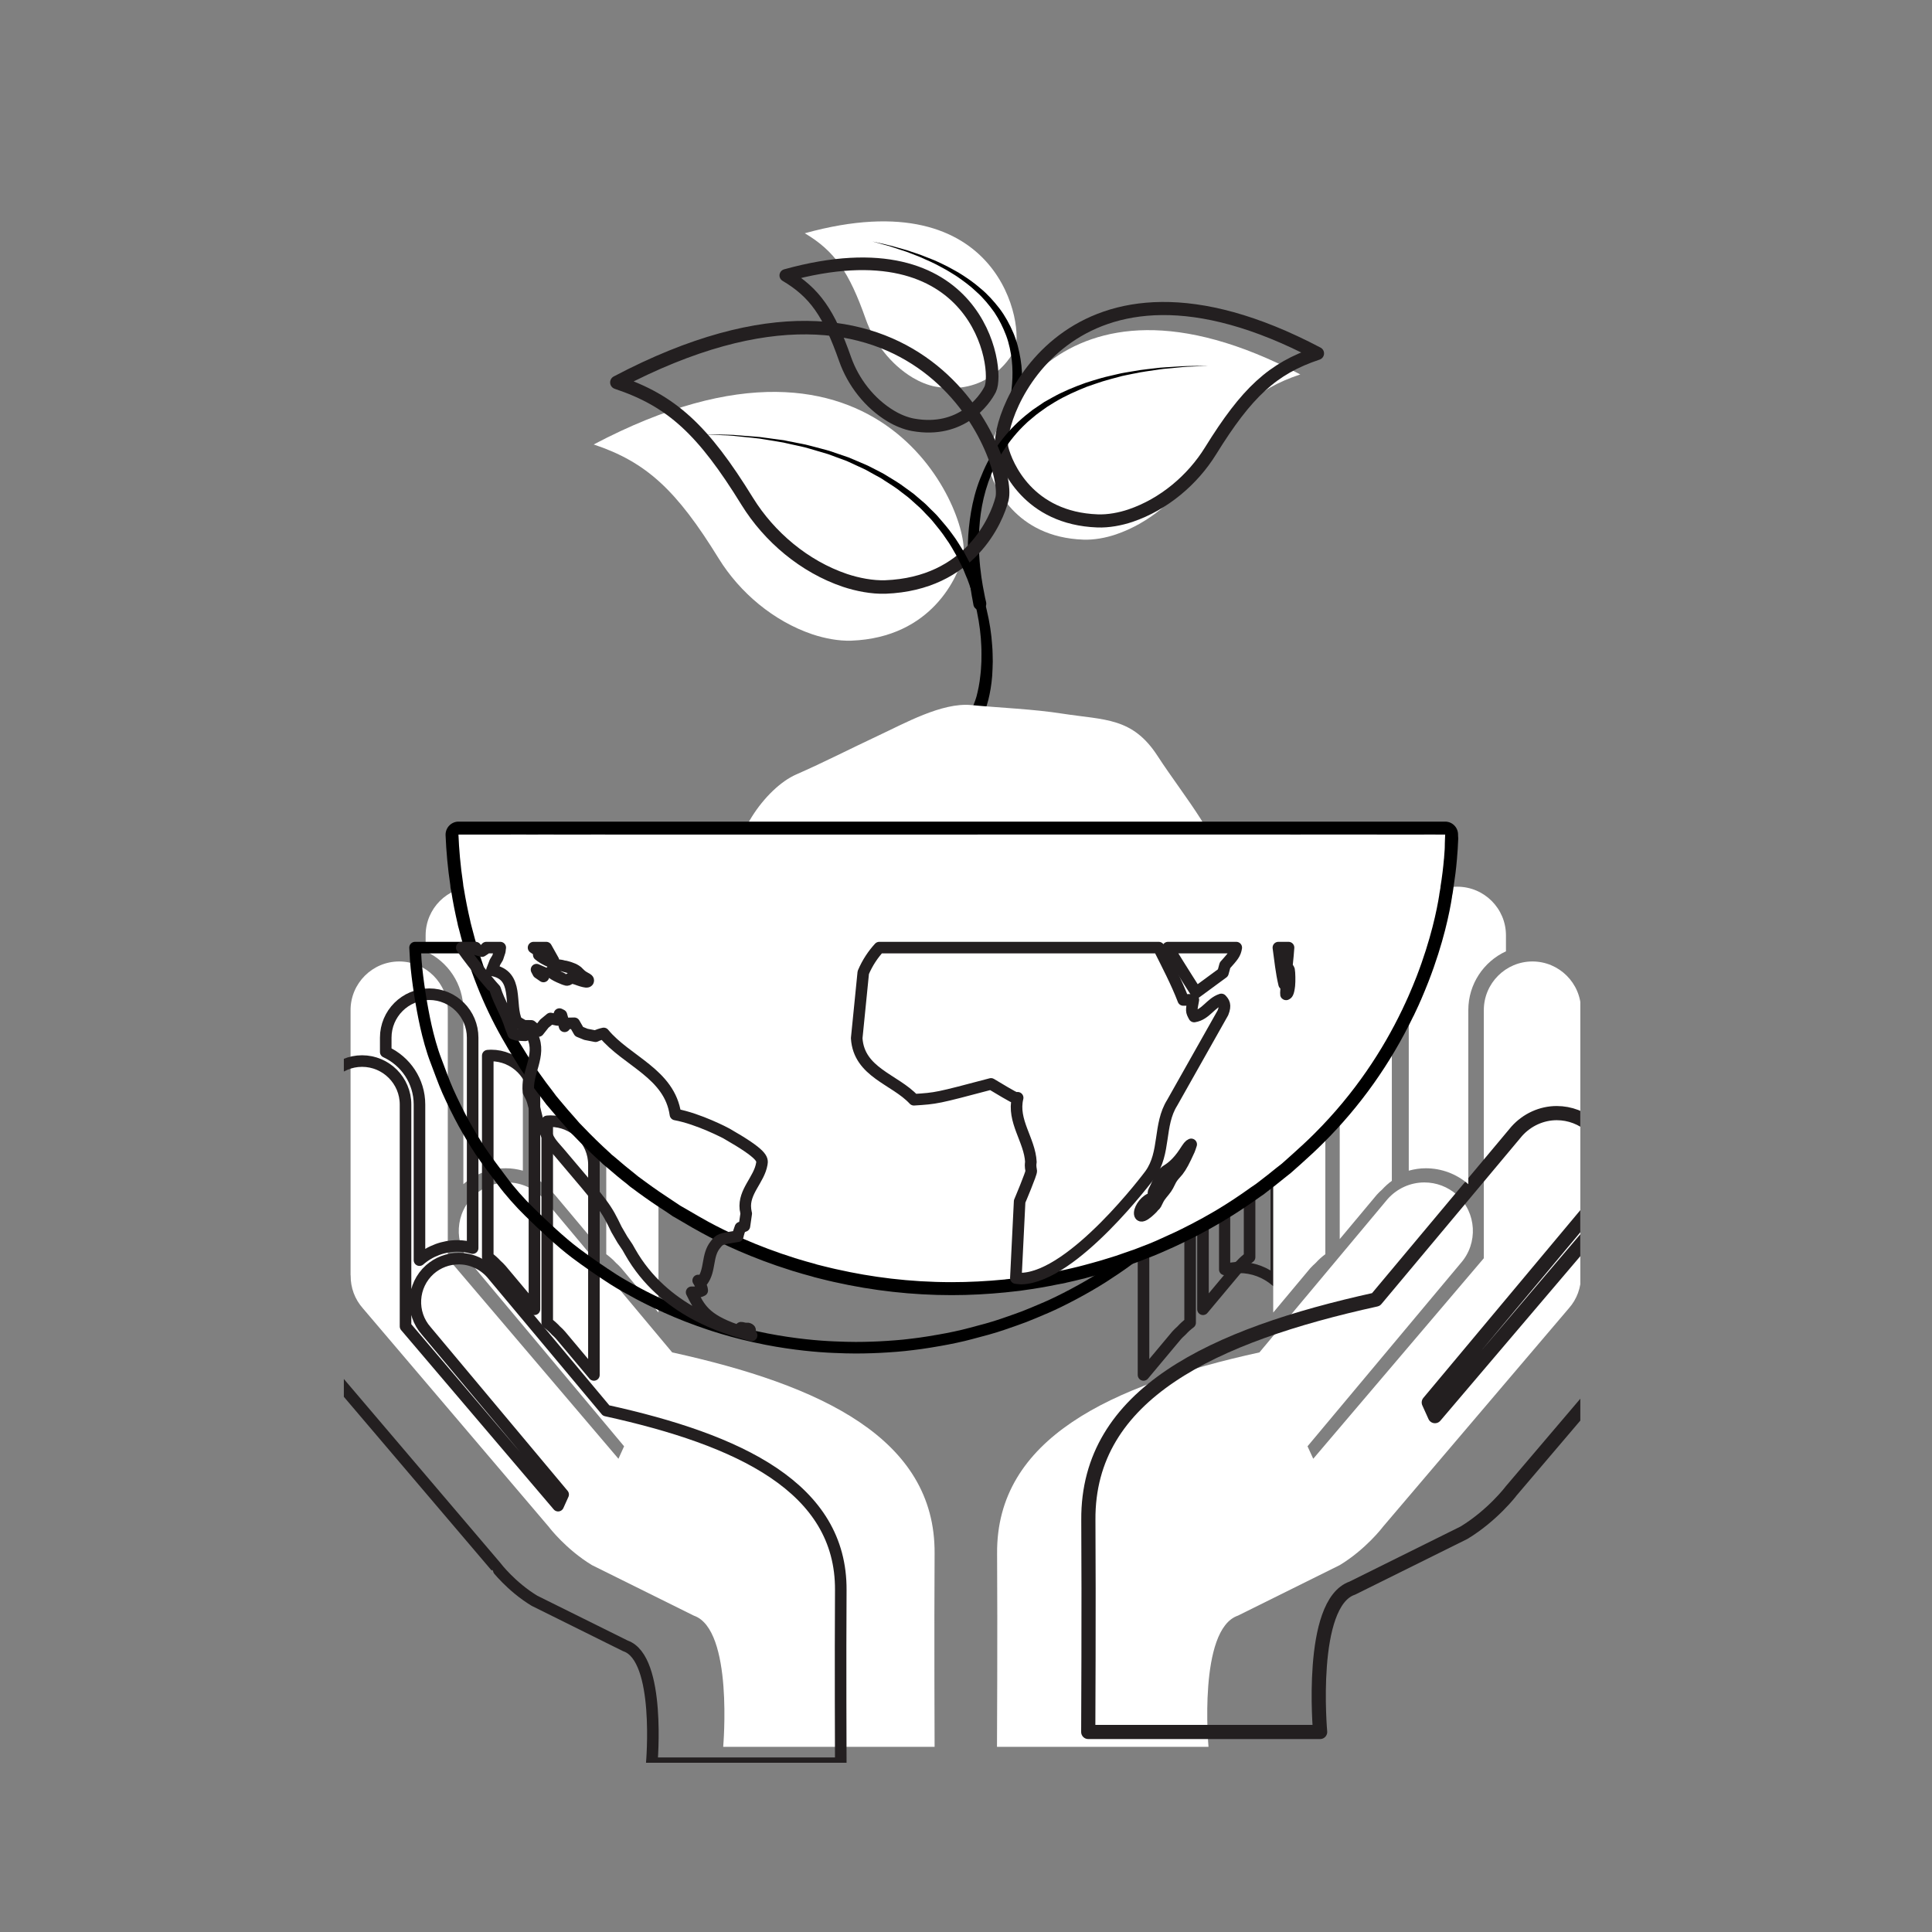 <svg xmlns="http://www.w3.org/2000/svg" xmlns:xlink="http://www.w3.org/1999/xlink" width="100" zoomAndPan="magnify" viewBox="0 0 75 75" height="100" preserveAspectRatio="xMidYMid meet" version="1.0"><rect x="0" y="0" width="75" height="75" fill="#808080" stroke="none"/><defs><clipPath id="4b0905c6aa"><path d="M 38 37 L 61.348 37 L 61.348 68 L 38 68 Z M 38 37 " clip-rule="nonzero"/></clipPath><clipPath id="c5e2f9e268"><path d="M 38 37 L 61.348 37 L 61.348 68.43 L 38 68.43 Z M 38 37 " clip-rule="nonzero"/></clipPath><clipPath id="2a809cadbe"><path d="M 13.348 37 L 37 37 L 37 68 L 13.348 68 Z M 13.348 37 " clip-rule="nonzero"/></clipPath><clipPath id="766bbb67d4"><path d="M 13.348 37 L 37 37 L 37 68.43 L 13.348 68.43 Z M 13.348 37 " clip-rule="nonzero"/></clipPath></defs><g clip-path="url(#4b0905c6aa)"><path fill="#ffffff" d="M 61.375 39.211 C 61.375 38.172 60.531 37.324 59.488 37.324 C 58.449 37.324 57.602 38.172 57.602 39.211 L 57.602 48.844 L 50.98 56.629 L 50.758 56.145 L 56.699 49.043 C 57.391 48.266 57.324 47.07 56.551 46.379 C 56.203 46.07 55.758 45.902 55.293 45.902 C 54.754 45.902 54.238 46.133 53.871 46.543 L 48.891 52.5 C 43.117 53.77 38.676 55.84 38.707 60.301 C 38.727 63.277 38.703 67.812 38.703 67.812 L 46.914 67.812 C 46.914 67.812 46.504 63.25 48.055 62.719 C 48.055 62.719 51.988 60.766 52.008 60.758 C 53.02 60.145 53.676 59.285 53.676 59.281 L 60.898 50.793 C 61.223 50.43 61.375 49.977 61.375 49.527 C 61.375 49.512 61.375 49.496 61.375 49.484 L 61.375 39.211 " fill-opacity="1" fill-rule="nonzero"/></g><g clip-path="url(#c5e2f9e268)"><path stroke-linecap="round" transform="matrix(0.004, 0, 0, -0.004, 1.903, 73.816)" fill="none" stroke-linejoin="round" d="M 16300.336 9484.142 C 16300.336 9768.915 16068.021 10001.229 15782.178 10001.229 C 15497.405 10001.229 15265.09 9768.915 15265.09 9484.142 L 15265.09 6844.104 L 13450.466 4710.449 L 13390.514 4843.2 L 15017.788 6789.505 C 15208.35 7002.549 15189.08 7330.145 14977.106 7519.637 C 14881.825 7604.212 14759.779 7651.318 14632.381 7651.318 C 14485.712 7651.318 14344.396 7587.083 14243.762 7474.673 L 12877.709 5842.046 C 11296.47 5494.11 10078.156 4926.705 10086.72 3704.109 C 10092.073 2888.331 10085.65 1645.393 10085.65 1645.393 L 12335.998 1645.393 C 12335.998 1645.393 12223.587 2895.825 12648.606 3041.423 C 12648.606 3041.423 13727.745 3576.71 13732.027 3578.851 C 14009.306 3746.932 14189.163 3982.458 14189.163 3983.529 L 16168.655 6309.888 C 16257.513 6409.451 16300.336 6533.638 16299.266 6657.824 C 16299.266 6661.036 16300.336 6665.318 16300.336 6668.53 Z M 16300.336 9484.142 " stroke="#231f20" stroke-width="137.643" stroke-opacity="1" stroke-miterlimit="10"/></g><path fill="#ffffff" d="M 57 45.969 L 57 39.211 C 57 38.199 57.598 37.328 58.461 36.93 L 58.461 36.309 C 58.461 35.266 57.613 34.422 56.574 34.422 C 55.535 34.422 54.688 35.266 54.688 36.309 L 54.688 45.445 C 54.902 45.387 55.125 45.352 55.348 45.352 C 55.957 45.352 56.539 45.57 57 45.969 " fill-opacity="1" fill-rule="nonzero"/><path stroke-linecap="round" transform="matrix(0.003, 0, 0, -0.003, 1.903, 73.816)" fill="none" stroke-linejoin="round" d="M 15878.932 8025.071 L 15878.932 9972.815 C 15878.932 10264.414 16051.19 10515.482 16300.005 10631.445 L 16300.005 10810.458 C 16300.005 11109.937 16055.693 11354.25 15756.213 11354.25 C 15456.734 11354.25 15212.421 11109.937 15212.421 10810.458 L 15212.421 8177.063 C 15274.344 8193.951 15338.518 8204.084 15402.692 8204.084 C 15578.327 8204.084 15746.081 8139.909 15878.932 8025.071 Z M 15878.932 8025.071 " stroke="#231f20" stroke-width="144.737" stroke-opacity="1" stroke-miterlimit="10"/><path fill="#ffffff" d="M 53.652 46.18 C 53.77 46.051 53.895 45.938 54.031 45.84 L 54.031 37.09 C 53.984 37.086 53.941 37.082 53.895 37.082 C 52.855 37.082 52.008 37.93 52.008 38.973 L 52.008 48.102 L 53.445 46.383 C 53.512 46.309 53.578 46.242 53.652 46.18 " fill-opacity="1" fill-rule="nonzero"/><path stroke-linecap="round" transform="matrix(0.003, 0, 0, -0.003, 1.903, 73.816)" fill="none" stroke-linejoin="round" d="M 15422.309 8236.224 C 15457.234 8274.641 15494.486 8308.401 15535.231 8337.504 L 15535.231 10945.184 C 15521.261 10946.349 15508.456 10947.513 15494.486 10947.513 C 15184.824 10947.513 14932.205 10694.894 14932.205 10384.067 L 14932.205 7663.466 L 15360.61 8175.688 C 15380.4 8197.807 15400.191 8217.598 15422.309 8236.224 Z M 15422.309 8236.224 " stroke="#231f20" stroke-width="149.67" stroke-opacity="1" stroke-miterlimit="10"/><path fill="#ffffff" d="M 51.07 49.031 C 51.188 48.902 51.312 48.789 51.449 48.688 L 51.449 39.941 C 51.402 39.938 51.359 39.934 51.312 39.934 C 50.27 39.934 49.426 40.781 49.426 41.82 L 49.426 50.953 L 50.863 49.234 C 50.93 49.16 51 49.094 51.07 49.031 " fill-opacity="1" fill-rule="nonzero"/><path stroke-linecap="round" transform="matrix(0.003, 0, 0, -0.003, 1.903, 73.816)" fill="none" stroke-linejoin="round" d="M 14652.811 7386.4 C 14687.735 7424.816 14724.988 7458.576 14765.733 7488.844 L 14765.733 10095.36 C 14751.763 10096.524 14738.957 10097.688 14724.988 10097.688 C 14414.162 10097.688 14162.707 9845.069 14162.707 9535.407 L 14162.707 6813.641 L 14591.111 7325.864 C 14610.902 7347.983 14631.856 7367.773 14652.811 7386.4 Z M 14652.811 7386.4 " stroke="#231f20" stroke-width="149.67" stroke-opacity="1" stroke-miterlimit="10"/><g clip-path="url(#2a809cadbe)"><path fill="#ffffff" d="M 13.609 39.211 C 13.609 38.172 14.457 37.324 15.496 37.324 C 16.535 37.324 17.383 38.172 17.383 39.211 L 17.383 48.844 L 24.008 56.629 L 24.227 56.145 L 18.285 49.043 C 17.594 48.266 17.664 47.07 18.438 46.379 C 18.785 46.07 19.23 45.902 19.695 45.902 C 20.23 45.902 20.746 46.133 21.113 46.543 L 26.094 52.5 C 31.867 53.77 36.312 55.84 36.281 60.301 C 36.262 63.277 36.281 67.812 36.281 67.812 L 28.074 67.812 C 28.074 67.812 28.48 63.25 26.934 62.719 C 26.934 62.719 22.996 60.766 22.98 60.758 C 21.969 60.145 21.312 59.285 21.312 59.281 L 14.09 50.793 C 13.766 50.43 13.609 49.977 13.613 49.527 C 13.613 49.512 13.609 49.496 13.609 49.484 L 13.609 39.211 " fill-opacity="1" fill-rule="nonzero"/></g><g clip-path="url(#766bbb67d4)"><path stroke-linecap="round" transform="matrix(0.003, 0, 0, -0.003, 1.903, 73.816)" fill="none" stroke-linejoin="round" d="M 3488.68 10313.055 C 3488.68 10622.717 3741.299 10875.336 4050.961 10875.336 C 4360.623 10875.336 4613.242 10622.717 4613.242 10313.055 L 4613.242 7442.278 L 6587.629 5122.142 L 6652.821 5266.495 L 4882.159 7382.907 C 4676.106 7614.572 4697.061 7970.799 4927.561 8176.853 C 5031.17 8268.82 5163.882 8318.878 5302.415 8318.878 C 5461.903 8318.878 5615.569 8250.194 5724.999 8127.959 L 7209.281 6352.641 C 8929.884 5974.294 10254.679 5357.298 10245.366 4027.847 C 10239.545 3140.77 10245.366 1789.2 10245.366 1789.2 L 7799.502 1789.2 C 7799.502 1789.2 7920.572 3148.919 7459.572 3307.243 C 7459.572 3307.243 6286.116 3889.314 6281.459 3891.643 C 5979.946 4074.413 5784.37 4330.524 5784.37 4331.689 L 3631.87 6861.371 C 3535.246 6969.636 3488.68 7104.677 3489.845 7238.553 C 3489.845 7243.21 3488.68 7247.867 3488.68 7251.359 Z M 3488.68 10313.055 " stroke="#231f20" stroke-width="149.67" stroke-opacity="1" stroke-miterlimit="10"/></g><path fill="#ffffff" d="M 17.988 45.969 L 17.988 39.211 C 17.988 38.199 17.387 37.328 16.523 36.93 L 16.523 36.309 C 16.523 35.266 17.371 34.422 18.41 34.422 C 19.453 34.422 20.297 35.266 20.297 36.309 L 20.297 45.445 C 20.082 45.387 19.863 45.352 19.637 45.352 C 19.031 45.352 18.445 45.57 17.988 45.969 " fill-opacity="1" fill-rule="nonzero"/><path stroke-linecap="round" transform="matrix(0.003, 0, 0, -0.003, 1.903, 73.816)" fill="none" stroke-linejoin="round" d="M 4793.685 8299.088 L 4793.685 10313.055 C 4793.685 10614.568 4614.407 10874.172 4357.131 10992.914 L 4357.131 11178.013 C 4357.131 11488.839 4609.75 11740.294 4919.412 11740.294 C 5230.238 11740.294 5481.693 11488.839 5481.693 11178.013 L 5481.693 8455.083 C 5417.665 8472.545 5352.473 8483.022 5284.953 8483.022 C 5104.511 8483.022 4929.889 8417.83 4793.685 8299.088 Z M 4793.685 8299.088 " stroke="#231f20" stroke-width="149.67" stroke-opacity="1" stroke-miterlimit="10"/><path fill="#ffffff" d="M 21.336 46.18 C 21.219 46.051 21.09 45.938 20.953 45.84 L 20.953 37.09 C 21 37.086 21.047 37.082 21.094 37.082 C 22.133 37.082 22.98 37.93 22.98 38.973 L 22.98 48.102 L 21.539 46.383 C 21.477 46.309 21.406 46.242 21.336 46.18 " fill-opacity="1" fill-rule="nonzero"/><path stroke-linecap="round" transform="matrix(0.003, 0, 0, -0.003, 1.903, 73.816)" fill="none" stroke-linejoin="round" d="M 5791.355 8236.224 C 5756.431 8274.641 5718.014 8308.401 5677.269 8337.504 L 5677.269 10945.184 C 5691.239 10946.349 5705.208 10947.513 5719.178 10947.513 C 6028.84 10947.513 6281.459 10694.894 6281.459 10384.067 L 6281.459 7663.466 L 5851.89 8175.688 C 5833.264 8197.807 5812.31 8217.598 5791.355 8236.224 Z M 5791.355 8236.224 " stroke="#231f20" stroke-width="149.67" stroke-opacity="1" stroke-miterlimit="10"/><path fill="#ffffff" d="M 23.918 49.031 C 23.801 48.902 23.672 48.789 23.535 48.688 L 23.535 39.941 C 23.582 39.938 23.629 39.934 23.676 39.934 C 24.715 39.934 25.562 40.781 25.562 41.82 L 25.562 50.953 L 24.121 49.234 C 24.059 49.16 23.988 49.094 23.918 49.031 " fill-opacity="1" fill-rule="nonzero"/><path stroke-linecap="round" transform="matrix(0.003, 0, 0, -0.003, 1.903, 73.816)" fill="none" stroke-linejoin="round" d="M 6560.854 7386.4 C 6525.929 7424.816 6487.513 7458.576 6446.768 7488.844 L 6446.768 10095.36 C 6460.737 10096.524 6474.707 10097.688 6488.677 10097.688 C 6798.339 10097.688 7050.958 9845.069 7050.958 9535.407 L 7050.958 6813.641 L 6621.389 7325.864 C 6602.763 7347.983 6581.808 7367.773 6560.854 7386.4 Z M 6560.854 7386.4 " stroke="#231f20" stroke-width="149.67" stroke-opacity="1" stroke-miterlimit="10"/><path fill="#ffffff" d="M 36.309 15.008 C 36.012 14.953 35.691 14.816 35.43 14.66 C 34.578 14.148 33.93 13.301 33.609 12.391 C 32.965 10.559 32.398 9.742 31.242 9.055 C 38.93 6.93 39.785 12.789 39.383 13.59 C 39.168 14.027 38.242 15.355 36.309 15.008 " fill-opacity="1" fill-rule="nonzero"/><path stroke-linecap="round" transform="matrix(0.004, 0, 0, -0.004, 1.903, 73.816)" fill="none" stroke-linejoin="round" d="M 8384.856 14331.356 C 8311.562 14344.682 8234.46 14377.046 8169.732 14416.073 C 7962.224 14540.769 7804.213 14746.374 7726.159 14968.16 C 7569.099 15415.542 7431.078 15614.483 7150.275 15781.062 C 9022.612 16299.833 9231.073 14872.021 9133.982 14675.935 C 9080.677 14570.277 8855.082 14246.639 8384.856 14331.356 Z M 8384.856 14331.356 " stroke="#231f20" stroke-width="122.385" stroke-opacity="1" stroke-miterlimit="10"/><path fill="#000000" d="M 33.867 9.375 C 33.867 9.375 34.039 9.414 34.34 9.48 C 34.492 9.512 34.672 9.562 34.879 9.621 C 34.98 9.652 35.094 9.68 35.211 9.715 C 35.324 9.754 35.445 9.793 35.57 9.836 C 35.695 9.875 35.824 9.926 35.957 9.98 C 36.09 10.035 36.23 10.082 36.371 10.148 C 36.508 10.215 36.652 10.277 36.793 10.352 C 36.934 10.43 37.078 10.504 37.223 10.59 C 37.508 10.766 37.797 10.961 38.062 11.195 C 38.336 11.418 38.578 11.691 38.801 11.977 C 39.02 12.266 39.195 12.59 39.336 12.918 C 39.477 13.25 39.562 13.598 39.617 13.938 C 39.672 14.273 39.688 14.605 39.672 14.922 C 39.66 15.234 39.629 15.531 39.578 15.797 C 39.48 16.336 39.34 16.77 39.23 17.066 C 39.121 17.363 39.051 17.531 39.051 17.531 L 39.047 17.539 C 38.988 17.664 38.84 17.723 38.715 17.664 C 38.586 17.609 38.531 17.461 38.586 17.332 C 38.59 17.328 38.59 17.324 38.59 17.324 C 38.59 17.324 38.668 17.168 38.785 16.895 C 38.898 16.617 39.051 16.215 39.164 15.715 C 39.223 15.465 39.266 15.191 39.289 14.898 C 39.312 14.605 39.312 14.297 39.277 13.98 C 39.238 13.664 39.176 13.34 39.059 13.027 C 38.941 12.715 38.789 12.406 38.598 12.121 C 38.398 11.844 38.18 11.574 37.926 11.348 C 37.68 11.109 37.406 10.91 37.141 10.727 C 37.004 10.637 36.863 10.555 36.727 10.473 C 36.59 10.395 36.453 10.328 36.32 10.254 C 36.188 10.184 36.051 10.129 35.922 10.07 C 35.793 10.012 35.668 9.953 35.543 9.91 C 35.418 9.863 35.301 9.816 35.191 9.773 C 35.078 9.734 34.969 9.699 34.867 9.668 C 34.664 9.598 34.484 9.539 34.336 9.504 C 34.035 9.422 33.867 9.375 33.867 9.375 " fill-opacity="1" fill-rule="nonzero"/><path fill="#ffffff" d="M 42.055 20.949 C 42.469 20.965 42.93 20.879 43.32 20.746 C 44.594 20.312 45.695 19.379 46.383 18.266 C 47.77 16.027 48.754 15.109 50.477 14.535 C 40.918 9.5 38.098 17.012 38.395 18.188 C 38.559 18.828 39.398 20.852 42.055 20.949 " fill-opacity="1" fill-rule="nonzero"/><path stroke-linecap="round" transform="matrix(0.004, 0, 0, -0.004, 1.903, 73.816)" fill="none" stroke-linejoin="round" d="M 10176.009 13398.607 C 10280.949 13394.647 10397.769 13416.427 10496.769 13450.087 C 10819.51 13559.977 11098.69 13796.588 11272.93 14078.738 C 11624.381 14646.009 11873.861 14878.66 12310.452 15024.19 C 9887.918 16300.302 9173.137 14396.529 9248.377 14098.538 C 9289.957 13936.178 9502.808 13423.357 10176.009 13398.607 Z M 10176.009 13398.607 " stroke="#231f20" stroke-width="127.281" stroke-opacity="1" stroke-miterlimit="10"/><path fill="#000000" d="M 46.914 14.199 C 46.914 14.199 46.676 14.211 46.258 14.23 C 46.047 14.234 45.797 14.258 45.508 14.289 C 45.363 14.305 45.207 14.312 45.047 14.336 C 44.887 14.359 44.715 14.387 44.539 14.41 C 44.449 14.426 44.359 14.438 44.27 14.453 C 44.176 14.473 44.086 14.492 43.988 14.508 C 43.801 14.551 43.605 14.578 43.41 14.637 C 43.211 14.691 43.008 14.742 42.805 14.805 C 42.602 14.875 42.391 14.938 42.184 15.016 C 41.773 15.18 41.352 15.367 40.953 15.605 C 40.855 15.668 40.754 15.727 40.656 15.789 L 40.371 15.992 C 40.273 16.059 40.184 16.133 40.098 16.207 C 40.008 16.285 39.914 16.355 39.832 16.438 C 39.488 16.758 39.195 17.121 38.945 17.508 C 38.691 17.891 38.512 18.305 38.367 18.715 C 38.223 19.125 38.129 19.539 38.074 19.934 C 38.02 20.332 37.996 20.711 38 21.059 C 38 21.762 38.082 22.34 38.152 22.742 C 38.188 22.945 38.219 23.102 38.242 23.211 C 38.266 23.316 38.281 23.375 38.281 23.375 L 38.281 23.379 C 38.312 23.516 38.227 23.648 38.09 23.68 C 37.953 23.707 37.82 23.625 37.789 23.488 C 37.789 23.484 37.789 23.48 37.789 23.48 C 37.789 23.48 37.777 23.422 37.758 23.309 C 37.734 23.195 37.707 23.031 37.676 22.82 C 37.617 22.398 37.555 21.785 37.574 21.055 C 37.586 20.688 37.625 20.289 37.695 19.875 C 37.766 19.461 37.875 19.027 38.043 18.598 C 38.211 18.168 38.418 17.738 38.695 17.34 C 38.973 16.945 39.297 16.574 39.664 16.254 C 39.754 16.172 39.852 16.098 39.945 16.023 C 40.039 15.945 40.137 15.871 40.238 15.809 L 40.539 15.605 C 40.645 15.547 40.75 15.488 40.852 15.43 C 41.27 15.195 41.707 15.02 42.129 14.867 C 42.344 14.793 42.559 14.734 42.766 14.672 C 42.973 14.613 43.184 14.574 43.383 14.523 C 43.582 14.473 43.781 14.449 43.973 14.414 C 44.07 14.398 44.164 14.383 44.254 14.367 C 44.348 14.352 44.438 14.344 44.527 14.332 C 44.707 14.312 44.879 14.293 45.039 14.273 C 45.203 14.258 45.359 14.254 45.504 14.242 C 45.793 14.223 46.047 14.207 46.258 14.207 C 46.676 14.203 46.914 14.199 46.914 14.199 " fill-opacity="1" fill-rule="nonzero"/><path fill="#ffffff" d="M 33.043 24.871 C 32.555 24.887 32.008 24.781 31.539 24.625 C 30.027 24.113 28.719 23.004 27.902 21.684 C 26.262 19.023 25.094 17.938 23.047 17.254 C 34.391 11.277 37.738 20.195 37.387 21.59 C 37.195 22.348 36.199 24.75 33.043 24.871 " fill-opacity="1" fill-rule="nonzero"/><path stroke-linecap="round" transform="matrix(0.004, 0, 0, -0.004, 1.903, 73.816)" fill="none" stroke-linejoin="round" d="M 8116.4 12757.236 C 7989.132 12753.164 7846.593 12780.654 7724.416 12821.379 C 7330.395 12954.756 6989.317 13243.908 6776.526 13588.04 C 6348.906 14281.394 6044.482 14564.438 5510.976 14742.612 C 8467.659 16300.369 9340.206 13975.952 9248.573 13612.475 C 9198.684 13414.956 8939.058 12788.799 8116.4 12757.236 Z M 8116.4 12757.236 " stroke="#231f20" stroke-width="130.9" stroke-opacity="1" stroke-miterlimit="10"/><path fill="#000000" d="M 27.273 16.855 C 27.273 16.855 27.559 16.859 28.055 16.871 C 28.18 16.875 28.316 16.875 28.465 16.883 C 28.613 16.895 28.777 16.906 28.949 16.922 C 29.121 16.938 29.305 16.945 29.496 16.965 C 29.691 16.992 29.895 17.02 30.105 17.047 C 30.211 17.062 30.316 17.078 30.43 17.09 C 30.535 17.113 30.648 17.137 30.762 17.156 C 30.984 17.207 31.223 17.238 31.457 17.305 C 31.695 17.367 31.938 17.43 32.188 17.5 C 32.43 17.582 32.68 17.668 32.934 17.754 C 33.18 17.859 33.43 17.961 33.684 18.074 C 33.805 18.137 33.93 18.199 34.055 18.262 C 34.176 18.328 34.305 18.387 34.422 18.465 C 34.664 18.613 34.91 18.754 35.137 18.93 C 35.254 19.016 35.371 19.094 35.484 19.184 L 35.812 19.465 C 35.926 19.555 36.023 19.66 36.125 19.762 C 36.227 19.863 36.336 19.961 36.426 20.07 C 36.613 20.289 36.805 20.504 36.969 20.738 C 37.141 20.961 37.281 21.211 37.43 21.445 C 37.562 21.691 37.695 21.934 37.801 22.184 C 37.918 22.43 38.004 22.684 38.094 22.93 C 38.172 23.18 38.25 23.422 38.301 23.664 C 38.418 24.148 38.488 24.617 38.516 25.055 C 38.535 25.27 38.535 25.48 38.539 25.68 C 38.531 25.879 38.531 26.07 38.516 26.246 C 38.488 26.602 38.43 26.914 38.367 27.168 C 38.332 27.297 38.301 27.41 38.262 27.512 C 38.23 27.609 38.184 27.695 38.148 27.766 C 38.117 27.836 38.062 27.895 38.039 27.93 C 38.012 27.965 37.996 27.984 37.996 27.984 C 37.91 28.094 37.754 28.113 37.648 28.027 C 37.539 27.945 37.52 27.793 37.598 27.688 L 37.633 27.633 C 37.633 27.633 37.641 27.625 37.656 27.609 C 37.668 27.586 37.691 27.574 37.715 27.52 C 37.742 27.473 37.777 27.414 37.805 27.332 C 37.84 27.254 37.871 27.156 37.906 27.043 C 37.965 26.82 38.027 26.535 38.059 26.203 C 38.082 26.039 38.086 25.859 38.098 25.672 C 38.098 25.484 38.105 25.285 38.094 25.078 C 38.078 24.664 38.023 24.215 37.926 23.75 C 37.883 23.516 37.812 23.281 37.746 23.039 C 37.664 22.805 37.594 22.555 37.484 22.32 C 37.395 22.074 37.27 21.844 37.148 21.602 C 37.012 21.371 36.887 21.129 36.723 20.91 C 36.574 20.68 36.398 20.469 36.223 20.254 C 36.137 20.145 36.035 20.047 35.938 19.945 C 35.844 19.844 35.75 19.742 35.645 19.652 L 35.332 19.371 C 35.227 19.277 35.113 19.199 35.004 19.113 C 34.789 18.934 34.547 18.793 34.316 18.641 C 34.203 18.559 34.082 18.5 33.961 18.434 C 33.84 18.367 33.723 18.301 33.602 18.234 C 33.359 18.117 33.113 18.012 32.875 17.898 C 32.625 17.809 32.383 17.719 32.145 17.629 C 31.902 17.555 31.66 17.488 31.43 17.418 C 31.195 17.344 30.961 17.305 30.742 17.254 C 30.629 17.227 30.52 17.203 30.414 17.18 C 30.305 17.16 30.195 17.141 30.094 17.125 C 29.883 17.09 29.68 17.059 29.492 17.027 C 29.301 17 29.117 16.988 28.945 16.969 C 28.773 16.949 28.613 16.934 28.465 16.918 C 28.316 16.902 28.176 16.902 28.055 16.895 C 27.559 16.867 27.273 16.855 27.273 16.855 " fill-opacity="1" fill-rule="nonzero"/><path fill="#ffffff" d="M 30.906 30.066 C 31.992 29.59 33.016 29.062 34.09 28.559 C 35.105 28.086 36.566 27.262 37.703 27.371 C 38.84 27.48 40.102 27.523 41.266 27.707 C 42.891 27.957 43.965 27.844 44.938 29.348 C 45.469 30.164 46.098 30.984 46.617 31.801 C 46.891 32.234 47.336 33.129 47.113 33.699 C 46.77 34.578 44.781 35.273 44.043 35.598 C 42.461 36.297 40.895 37.047 39.195 37.316 C 36.957 37.676 34.812 37.359 32.598 37.039 C 31.145 36.828 29.004 35.793 28.605 34.059 C 28.27 32.598 29.723 30.582 30.906 30.066 " fill-opacity="1" fill-rule="nonzero"/><path stroke-linecap="round" transform="matrix(0.003, 0, 0, -0.003, 1.903, 73.816)" fill="none" stroke-linejoin="round" d="M 8643.505 13038.313 C 8967.137 13180.339 9272.142 13337.498 9592.282 13487.672 C 9894.959 13628.534 10330.348 13874.168 10669.114 13841.572 C 11007.879 13808.976 11383.898 13796.17 11730.812 13741.456 C 12215.096 13666.95 12535.235 13700.711 12825.106 13252.516 C 12983.43 13009.21 13170.857 12764.74 13325.688 12521.434 C 13407.178 12392.214 13539.89 12125.625 13473.534 11955.66 C 13371.089 11693.728 12778.541 11486.511 12558.518 11389.887 C 12087.04 11181.505 11620.219 10957.99 11113.816 10877.664 C 10446.763 10770.563 9807.648 10864.859 9147.579 10960.318 C 8714.518 11023.182 8076.568 11331.68 7957.825 11848.559 C 7857.709 12283.949 8290.77 12884.646 8643.505 13038.313 Z M 8643.505 13038.313 " stroke="#231f20" stroke-width="199.56" stroke-opacity="1" stroke-miterlimit="10"/><path stroke-linecap="round" transform="matrix(0.003, 0, 0, -0.003, 1.903, 73.816)" fill="none" stroke-linejoin="round" d="M 4736.642 12343.32 C 4738.97 12285.113 4742.462 12229.234 4745.955 12176.848 C 4765.745 11920.736 4820.46 11579.642 4876.339 11328.187 C 4906.606 11191.983 4955.5 11011.541 5006.723 10881.157 C 5052.124 10763.578 5108.003 10604.091 5159.225 10488.84 C 5216.268 10360.785 5298.923 10191.984 5367.607 10067.421 C 5426.978 9959.155 5511.961 9815.966 5581.809 9711.193 C 5662.135 9591.286 5779.714 9436.455 5867.024 9320.041 C 5960.156 9193.149 6099.853 9035.99 6213.939 8925.396 C 6386.232 8756.596 6620.225 8534.244 6814.637 8388.727 C 6956.662 8281.625 7153.402 8146.585 7303.577 8049.961 C 7397.872 7989.426 7529.42 7917.249 7628.373 7863.698 C 7643.506 7855.549 7998.57 7663.466 8410.677 7517.948 C 8530.583 7474.874 8849.558 7361.953 9286.112 7276.97 C 9646.996 7207.122 9957.822 7181.51 10154.563 7173.361 C 10388.555 7162.884 10510.79 7165.212 10652.816 7169.869 C 10747.111 7172.197 10950.836 7185.003 11061.43 7196.644 C 11236.051 7216.435 11307.064 7224.584 11525.923 7263 C 11648.158 7283.955 11809.974 7317.715 11928.716 7350.311 C 12054.444 7382.907 12222.08 7427.145 12344.315 7470.218 C 12623.71 7566.842 12623.71 7566.842 12907.761 7687.913 C 13085.874 7764.746 13397.865 7925.398 13648.155 8086.049 C 13744.779 8147.749 13870.507 8232.731 13961.31 8300.252 C 14078.888 8387.562 14234.884 8507.469 14343.149 8605.257 C 14523.591 8768.237 14748.271 8999.902 14910.086 9179.18 C 15007.874 9286.281 15123.125 9439.948 15205.779 9557.526 C 15286.105 9671.612 15392.042 9824.115 15457.234 9946.35 C 15577.14 10167.537 15726.151 10466.722 15820.446 10698.386 C 15872.833 10827.606 15929.876 11004.556 15967.128 11138.432 C 16009.037 11288.607 16061.424 11490.003 16083.542 11644.834 C 16111.482 11850.888 16135.929 12112.82 16149.899 12343.32 Z M 4736.642 12343.32 " stroke="#000000" stroke-width="149.67" stroke-opacity="1" stroke-miterlimit="10"/><path fill="#ffffff" d="M 36.945 50.023 C 35.438 50.023 33.922 49.855 32.441 49.523 L 32.375 49.508 L 32.246 49.477 C 32.148 49.453 32.051 49.43 31.957 49.406 C 31.852 49.383 31.746 49.355 31.656 49.332 L 31.566 49.305 C 31.34 49.242 31.117 49.18 30.902 49.113 L 30.859 49.102 L 30.793 49.078 C 29.266 48.602 28.094 48.039 27.379 47.652 C 27.137 47.52 26.879 47.371 26.566 47.184 L 26.285 47.023 C 26.277 47.02 25.98 46.82 25.98 46.82 C 25.617 46.586 25.262 46.34 24.926 46.094 C 24.82 46.02 24.715 45.941 24.621 45.871 L 24.48 45.758 C 24.254 45.578 24.008 45.375 23.723 45.125 L 23.57 45 C 23.566 44.996 23.473 44.91 23.473 44.91 C 23.125 44.594 22.785 44.266 22.473 43.934 C 22.418 43.879 22.359 43.82 22.309 43.766 L 22.176 43.613 C 21.949 43.359 21.738 43.113 21.535 42.867 L 21.398 42.707 C 21.395 42.703 21.227 42.48 21.227 42.48 C 21.062 42.262 20.91 42.059 20.77 41.855 C 20.645 41.688 20.527 41.52 20.426 41.371 L 20.262 41.102 C 20.047 40.762 19.859 40.449 19.695 40.156 C 18.98 38.895 18.434 37.512 18.07 36.047 C 18.055 35.988 18.035 35.926 18.023 35.863 L 18.012 35.812 C 17.914 35.395 17.828 34.969 17.762 34.547 L 17.742 34.445 C 17.742 34.441 17.738 34.434 17.738 34.426 L 17.727 34.324 C 17.633 33.695 17.574 33.047 17.547 32.41 C 17.547 32.34 17.57 32.273 17.617 32.227 C 17.664 32.176 17.73 32.148 17.801 32.148 L 56.102 32.148 C 56.168 32.148 56.234 32.176 56.281 32.227 C 56.328 32.273 56.355 32.34 56.352 32.41 L 56.348 32.457 C 56.355 32.48 56.359 32.508 56.359 32.535 C 56.348 32.82 56.332 33.07 56.309 33.312 C 56.309 33.312 56.309 33.348 56.305 33.359 C 56.277 33.695 56.234 34.043 56.176 34.414 C 56.176 34.43 56.176 34.441 56.172 34.457 C 56.164 34.512 56.121 34.75 56.121 34.75 L 56.117 34.781 C 56.031 35.352 55.797 36.527 55.223 38.008 C 55.133 38.238 55.035 38.473 54.93 38.719 L 54.898 38.789 C 54.863 38.867 54.828 38.949 54.789 39.031 C 54.781 39.047 54.77 39.07 54.758 39.094 L 54.75 39.109 C 54.723 39.172 54.691 39.234 54.66 39.301 C 54.656 39.309 54.648 39.332 54.648 39.332 C 54.648 39.328 54.648 39.328 54.648 39.324 C 54.648 39.328 54.648 39.328 54.648 39.332 C 53.77 41.148 52.609 42.785 51.195 44.191 C 50.934 44.453 50.645 44.723 50.32 45.012 C 50.184 45.137 50.051 45.258 49.922 45.363 L 49.703 45.539 C 49.461 45.738 49.234 45.914 49.012 46.078 L 48.906 46.164 L 48.711 46.297 C 48.234 46.641 47.773 46.941 47.312 47.215 C 47.305 47.219 47.293 47.227 47.285 47.23 C 47 47.398 46.695 47.566 46.355 47.746 L 46.316 47.766 C 46.309 47.77 46.273 47.785 46.273 47.785 C 45.91 47.973 45.543 48.148 45.18 48.309 C 44.824 48.469 44.59 48.559 44.109 48.742 L 43.41 48.988 L 43.07 49.094 C 42.871 49.152 42.668 49.211 42.465 49.27 C 42.363 49.297 42.254 49.328 42.145 49.355 C 42.07 49.375 41.992 49.395 41.914 49.414 C 41.75 49.457 41.574 49.496 41.391 49.539 L 41.301 49.559 C 41.266 49.566 41.227 49.574 41.191 49.582 L 41 49.617 C 40.555 49.707 40.109 49.781 39.68 49.84 L 39.555 49.859 L 39.523 49.863 C 39.371 49.883 39.215 49.898 39.062 49.914 C 39.059 49.914 39.039 49.918 39.039 49.918 C 38.348 49.988 37.641 50.023 36.945 50.023 " fill-opacity="1" fill-rule="nonzero"/><path fill="#000000" d="M 56.102 31.895 L 17.797 31.895 C 17.664 31.895 17.531 31.953 17.438 32.051 C 17.344 32.148 17.293 32.281 17.297 32.418 C 17.324 33.062 17.383 33.715 17.48 34.359 L 17.484 34.41 L 17.488 34.453 C 17.492 34.469 17.492 34.48 17.496 34.496 L 17.516 34.594 C 17.582 35.016 17.668 35.445 17.766 35.867 L 17.773 35.906 C 17.777 35.91 17.777 35.918 17.777 35.926 C 17.793 35.984 17.809 36.047 17.828 36.113 C 18.199 37.598 18.754 39 19.477 40.281 C 19.641 40.574 19.828 40.887 20.051 41.238 L 20.203 41.488 C 20.207 41.496 20.211 41.504 20.219 41.512 C 20.312 41.652 20.43 41.82 20.566 42.008 C 20.707 42.207 20.859 42.414 21.031 42.637 L 21.07 42.688 C 21.109 42.738 21.148 42.789 21.184 42.84 C 21.191 42.852 21.199 42.859 21.207 42.871 L 21.344 43.031 C 21.547 43.277 21.758 43.523 21.992 43.781 L 22.109 43.918 C 22.117 43.926 22.121 43.934 22.125 43.938 C 22.18 43.992 22.234 44.051 22.293 44.109 C 22.609 44.441 22.953 44.773 23.309 45.098 L 23.355 45.141 L 23.383 45.168 C 23.391 45.18 23.402 45.188 23.41 45.195 L 23.562 45.32 C 23.848 45.566 24.09 45.77 24.328 45.953 L 24.449 46.055 C 24.457 46.062 24.465 46.066 24.473 46.074 C 24.566 46.145 24.676 46.223 24.781 46.301 C 25.113 46.543 25.473 46.793 25.848 47.031 L 26.129 47.223 C 26.141 47.227 26.148 47.234 26.16 47.238 L 26.441 47.402 C 26.754 47.59 27.016 47.738 27.262 47.871 C 27.984 48.266 29.172 48.836 30.719 49.32 L 30.746 49.328 L 30.766 49.336 C 30.773 49.34 30.781 49.34 30.793 49.344 L 30.836 49.355 C 31.043 49.422 31.27 49.484 31.504 49.547 L 31.582 49.57 C 31.586 49.574 31.586 49.574 31.59 49.574 C 31.684 49.598 31.789 49.625 31.898 49.652 C 31.992 49.676 32.09 49.699 32.188 49.723 L 32.238 49.734 L 32.309 49.75 C 32.312 49.754 32.32 49.754 32.324 49.754 L 32.395 49.77 C 33.883 50.105 35.418 50.277 36.945 50.277 C 37.648 50.277 38.359 50.238 39.062 50.168 L 39.074 50.164 C 39.078 50.164 39.082 50.164 39.09 50.164 C 39.242 50.148 39.398 50.133 39.555 50.113 L 39.578 50.109 C 39.582 50.109 39.586 50.109 39.59 50.109 L 39.719 50.09 C 40.148 50.031 40.602 49.957 41.047 49.863 L 41.113 49.852 L 41.168 49.84 C 41.195 49.836 41.219 49.832 41.242 49.828 C 41.277 49.82 41.316 49.812 41.352 49.805 C 41.375 49.801 41.395 49.793 41.414 49.789 L 41.449 49.781 C 41.617 49.746 41.789 49.703 41.977 49.656 C 42.055 49.641 42.133 49.621 42.207 49.598 C 42.32 49.57 42.43 49.539 42.531 49.512 C 42.73 49.457 42.934 49.398 43.145 49.332 L 43.473 49.23 C 43.48 49.23 43.484 49.227 43.492 49.227 L 44.051 49.031 L 44.094 49.016 C 44.113 49.008 44.137 49 44.16 48.992 L 44.191 48.98 C 44.191 48.98 44.195 48.98 44.199 48.977 C 44.676 48.797 44.922 48.699 45.285 48.535 C 45.648 48.379 46.016 48.199 46.379 48.016 L 46.402 48.004 C 46.414 48 46.43 47.992 46.441 47.984 L 46.477 47.965 C 46.82 47.785 47.125 47.617 47.41 47.449 C 47.422 47.445 47.43 47.438 47.438 47.434 C 47.438 47.434 47.438 47.434 47.438 47.43 C 47.906 47.152 48.371 46.848 48.855 46.504 L 48.926 46.453 L 49.035 46.379 C 49.043 46.375 49.051 46.367 49.059 46.363 L 49.168 46.277 C 49.387 46.113 49.613 45.934 49.863 45.73 L 50.07 45.566 C 50.078 45.562 50.082 45.559 50.086 45.555 C 50.219 45.441 50.359 45.316 50.492 45.195 C 50.816 44.906 51.105 44.637 51.371 44.371 C 52.805 42.945 53.98 41.289 54.867 39.449 C 54.879 39.434 54.887 39.414 54.895 39.395 C 54.922 39.336 54.953 39.277 54.98 39.215 L 54.988 39.199 C 54.996 39.176 55.008 39.152 55.02 39.129 C 55.059 39.051 55.094 38.969 55.129 38.887 L 55.141 38.859 L 55.156 38.828 C 55.156 38.824 55.156 38.82 55.16 38.82 C 55.27 38.57 55.363 38.332 55.457 38.098 C 56.039 36.598 56.277 35.402 56.367 34.82 C 56.367 34.812 56.367 34.809 56.367 34.801 C 56.371 34.793 56.371 34.789 56.371 34.781 L 56.391 34.68 C 56.398 34.617 56.41 34.555 56.418 34.5 C 56.422 34.48 56.426 34.457 56.426 34.438 C 56.484 34.066 56.527 33.723 56.555 33.387 C 56.559 33.371 56.559 33.359 56.559 33.348 L 56.559 33.34 C 56.582 33.086 56.598 32.836 56.609 32.547 C 56.609 32.508 56.605 32.473 56.602 32.438 C 56.602 32.426 56.602 32.41 56.602 32.398 C 56.602 32.121 56.379 31.895 56.102 31.895 Z M 56.102 32.398 L 56.074 32.977 C 56.09 32.809 56.098 32.66 56.105 32.523 C 56.098 32.77 56.082 33.02 56.059 33.293 L 56.059 33.309 C 56.059 33.316 56.059 33.324 56.055 33.328 C 56.027 33.664 55.984 34.031 55.914 34.457 C 55.918 34.441 55.922 34.43 55.926 34.414 C 55.91 34.5 55.891 34.605 55.875 34.707 C 55.875 34.719 55.871 34.734 55.871 34.746 C 55.785 35.297 55.551 36.461 54.988 37.918 C 54.898 38.148 54.801 38.383 54.699 38.617 C 54.688 38.641 54.68 38.664 54.668 38.688 C 54.633 38.766 54.598 38.844 54.562 38.922 C 54.551 38.949 54.535 38.977 54.523 39.004 C 54.492 39.07 54.465 39.133 54.434 39.195 L 54.43 39.207 C 54.426 39.211 54.422 39.215 54.422 39.219 C 53.691 40.738 52.609 42.43 51.016 44.016 C 50.734 44.297 50.445 44.562 50.152 44.824 C 50.016 44.949 49.883 45.066 49.762 45.172 L 49.547 45.34 C 49.324 45.523 49.094 45.703 48.863 45.879 L 48.75 45.965 C 48.691 46.004 48.629 46.047 48.566 46.09 C 48.117 46.414 47.656 46.719 47.184 47 C 47.172 47.004 47.164 47.012 47.156 47.016 C 46.852 47.195 46.547 47.363 46.238 47.523 L 46.191 47.547 C 46.18 47.555 46.168 47.559 46.152 47.566 C 45.801 47.75 45.441 47.918 45.078 48.078 C 44.73 48.238 44.5 48.328 44.023 48.508 L 43.988 48.52 C 43.953 48.531 43.918 48.543 43.883 48.555 L 43.324 48.75 C 43.215 48.785 43.105 48.816 42.996 48.852 C 42.797 48.914 42.602 48.973 42.398 49.027 C 42.297 49.055 42.188 49.086 42.082 49.113 C 42.008 49.133 41.93 49.152 41.855 49.172 C 41.691 49.211 41.52 49.254 41.336 49.293 C 41.305 49.297 41.277 49.309 41.246 49.312 C 41.188 49.328 41.129 49.336 41.066 49.348 C 41.027 49.355 40.988 49.363 40.949 49.371 C 40.508 49.461 40.07 49.535 39.645 49.594 C 39.602 49.598 39.562 49.605 39.52 49.609 L 39.492 49.613 C 39.34 49.633 39.188 49.648 39.035 49.664 L 39.02 49.668 C 38.305 49.738 37.613 49.773 36.945 49.773 C 35.301 49.773 33.809 49.574 32.496 49.277 L 32.426 49.262 C 32.391 49.254 32.348 49.242 32.305 49.234 C 32.207 49.211 32.113 49.188 32.016 49.164 C 31.914 49.137 31.809 49.113 31.719 49.09 L 31.633 49.062 C 31.406 49.004 31.188 48.938 30.977 48.875 L 30.93 48.859 C 30.914 48.855 30.895 48.848 30.875 48.844 C 29.367 48.371 28.211 47.816 27.5 47.43 C 27.227 47.281 26.961 47.125 26.695 46.969 L 26.41 46.805 C 26.32 46.742 26.223 46.68 26.121 46.613 C 25.762 46.379 25.414 46.141 25.074 45.891 C 24.969 45.816 24.863 45.738 24.77 45.668 L 24.641 45.562 C 24.383 45.359 24.133 45.152 23.887 44.938 L 23.73 44.809 C 23.707 44.781 23.676 44.754 23.648 44.73 C 23.305 44.418 22.973 44.094 22.652 43.758 C 22.598 43.703 22.543 43.645 22.488 43.59 L 22.367 43.449 C 22.148 43.207 21.938 42.961 21.73 42.711 L 21.59 42.543 C 21.539 42.477 21.484 42.402 21.43 42.328 C 21.273 42.129 21.121 41.922 20.973 41.711 C 20.852 41.543 20.734 41.379 20.633 41.23 L 20.477 40.973 C 20.281 40.664 20.094 40.355 19.914 40.035 C 19.133 38.648 18.633 37.262 18.312 35.984 C 18.297 35.926 18.281 35.863 18.266 35.805 L 18.258 35.762 C 18.156 35.328 18.074 34.906 18.008 34.504 L 17.988 34.398 C 17.984 34.363 17.98 34.328 17.977 34.293 C 17.871 33.594 17.82 32.953 17.797 32.398 L 56.102 32.398 M 56.102 32.398 L 56.102 32.398 " fill-opacity="1" fill-rule="nonzero"/><path stroke-linecap="round" transform="matrix(0.003, 0, 0, -0.003, 1.903, 73.816)" fill="none" stroke-linejoin="round" d="M 8765.74 9938.201 L 8765.74 9938.201 " stroke="#231f20" stroke-width="149.67" stroke-opacity="1" stroke-miterlimit="10"/><path fill="#ffffff" d="M 31.316 40.469 C 31.305 40.461 30.117 39.832 29.102 39.645 C 28.848 37.863 26.984 37.332 25.988 36.125 C 25.875 36.148 25.73 36.195 25.633 36.246 C 25.492 36.219 25.352 36.191 25.215 36.164 L 24.918 36.043 L 24.711 35.684 L 24.348 35.691 L 24.289 35.816 L 24.152 35.328 L 24.066 35.285 L 23.98 35.539 L 23.68 35.477 L 23.41 35.699 L 23.156 36.02 L 23.008 35.938 L 22.84 35.797 L 22.52 35.793 L 22.211 35.617 C 21.848 34.875 22.344 33.59 21.133 33.383 L 21.27 33.027 L 21.383 32.84 L 21.477 32.555 C 21.48 32.508 21.484 32.465 21.492 32.418 L 21.496 32.398 L 20.891 32.398 L 20.848 32.453 L 20.699 32.551 L 20.473 32.484 C 20.457 32.457 20.441 32.426 20.426 32.398 L 19.824 32.398 C 20.41 33.242 21.266 34.211 21.273 34.211 C 21.449 34.77 21.773 35.273 21.941 35.832 C 21.977 35.926 22.023 36.047 22.059 36.137 C 22.109 36.156 22.176 36.176 22.227 36.191 C 22.332 36.195 22.473 36.203 22.578 36.207 C 22.605 36.16 22.641 36.098 22.668 36.051 L 22.754 35.992 L 22.855 36.098 L 22.902 36.258 C 23.293 37.09 22.613 37.852 22.723 38.668 C 22.895 38.988 22.895 38.988 23.113 39.898 L 23.398 40.273 C 23.637 40.82 23.637 40.82 24.059 41.297 C 26.07 43.664 26.07 43.664 26.543 44.637 L 26.797 45.074 C 26.871 45.188 26.945 45.297 27.02 45.406 L 27.133 45.605 C 28.602 48.203 31.336 48.945 32.234 49.191 L 32.41 49.234 L 32.148 49.156 L 32.258 49.176 C 32.09 49.113 32.09 49.113 31.703 48.992 C 30.379 48.52 30.148 48.059 29.805 47.363 C 29.945 47.371 30.148 47.355 30.266 47.285 C 30.254 47.148 30.168 46.969 30.09 46.852 C 30.145 46.855 30.219 46.863 30.273 46.871 C 30.625 46.402 30.461 45.773 30.828 45.309 C 31.027 45.055 31.027 45.055 31.809 44.93 C 31.832 44.812 31.879 44.664 31.922 44.555 C 31.973 44.535 32.043 44.508 32.098 44.488 L 32.176 43.945 C 32.172 43.941 32.172 43.934 32.172 43.93 C 32.172 43.922 32.168 43.91 32.168 43.902 C 32.164 43.891 32.164 43.883 32.16 43.871 C 32.16 43.859 32.156 43.848 32.156 43.836 C 32.152 43.824 32.152 43.812 32.148 43.801 C 32.148 43.793 32.145 43.781 32.145 43.773 C 32.141 43.766 32.141 43.758 32.141 43.754 C 32.141 43.75 32.141 43.746 32.141 43.746 C 32.055 42.992 32.734 42.48 32.852 41.793 C 32.887 41.59 32.922 41.387 31.316 40.469 " fill-opacity="1" fill-rule="nonzero"/><path stroke-linecap="round" transform="matrix(0.003, 0, 0, -0.003, 1.903, 73.816)" fill="none" stroke-linejoin="round" d="M 8765.74 9938.201 C 8762.248 9940.529 8408.348 10127.956 8105.671 10183.835 C 8030.002 10714.684 7474.706 10873.008 7177.849 11232.728 C 7144.089 11225.743 7101.016 11211.773 7071.912 11196.639 C 7030.003 11204.788 6988.094 11212.937 6947.349 11221.086 L 6858.874 11257.175 L 6797.175 11364.276 L 6688.909 11361.948 L 6671.447 11324.695 L 6630.702 11470.213 L 6605.091 11483.018 L 6579.48 11407.349 L 6489.841 11425.975 L 6409.515 11359.619 L 6333.846 11264.16 L 6289.608 11288.607 L 6239.55 11330.516 L 6144.09 11331.68 L 6052.123 11384.066 C 5943.858 11605.253 6091.704 11988.256 5730.82 12049.956 L 5771.565 12155.893 L 5805.325 12211.772 L 5833.264 12296.754 C 5834.428 12310.724 5835.592 12323.53 5837.921 12337.499 L 5839.085 12343.32 L 5658.643 12343.32 L 5645.837 12327.022 L 5601.6 12297.918 L 5534.079 12317.709 C 5529.423 12325.858 5524.766 12335.171 5520.11 12343.32 L 5340.832 12343.32 C 5515.453 12091.865 5770.4 11803.158 5772.729 11803.158 C 5825.115 11636.685 5921.739 11486.511 5971.797 11320.038 C 5982.274 11292.099 5996.244 11256.011 6006.721 11229.235 C 6021.855 11223.415 6041.646 11217.594 6056.78 11212.937 C 6088.211 11211.773 6130.121 11209.445 6161.552 11208.281 C 6169.701 11222.25 6180.179 11240.877 6188.328 11254.846 L 6213.939 11272.309 L 6244.207 11240.877 L 6258.176 11193.147 C 6374.591 10945.184 6172.03 10718.177 6204.626 10474.871 C 6255.848 10379.411 6255.848 10379.411 6321.04 10108.166 L 6406.023 9996.408 C 6477.035 9833.428 6477.035 9833.428 6602.763 9691.402 C 7202.296 8985.932 7202.296 8985.932 7343.158 8696.06 L 7418.827 8565.676 C 7440.946 8531.916 7463.064 8499.32 7485.183 8466.724 L 7518.943 8407.353 C 7956.661 7633.198 8771.561 7412.011 9039.314 7338.67 L 9091.7 7325.864 L 9013.703 7349.147 L 9046.299 7343.326 C 8996.24 7361.953 8996.24 7361.953 8880.99 7398.041 C 8486.346 7538.902 8417.661 7676.271 8315.217 7883.489 C 8357.126 7881.16 8417.661 7885.817 8452.586 7906.771 C 8449.093 7947.516 8423.482 8001.067 8400.199 8035.991 C 8416.497 8034.827 8438.616 8032.499 8454.914 8030.171 C 8559.687 8169.868 8510.793 8357.295 8620.222 8495.828 C 8679.594 8571.497 8679.594 8571.497 8912.422 8608.75 C 8919.407 8643.674 8933.377 8687.911 8946.182 8720.507 C 8961.316 8726.328 8982.271 8734.477 8998.569 8740.298 L 9021.852 8902.114 C 9020.687 8903.278 9020.687 8905.606 9020.687 8906.77 C 9020.687 8909.098 9019.523 8912.591 9019.523 8914.919 C 9018.359 8918.412 9018.359 8920.74 9017.195 8924.232 C 9017.195 8927.725 9016.031 8931.217 9016.031 8934.71 C 9014.867 8938.202 9014.867 8941.694 9013.703 8945.187 C 9013.703 8947.515 9012.538 8951.008 9012.538 8953.336 C 9011.374 8955.664 9011.374 8957.992 9011.374 8959.157 C 9011.374 8960.321 9011.374 8961.485 9011.374 8961.485 C 8985.763 9186.164 9188.324 9338.667 9223.248 9543.556 C 9233.726 9604.092 9244.203 9664.627 8765.74 9938.201 Z M 8765.74 9938.201 " stroke="#231f20" stroke-width="149.67" stroke-opacity="1" stroke-miterlimit="10"/><path fill="#ffffff" d="M 22.941 32.398 L 23.156 32.543 C 23.16 32.594 23.164 32.664 23.168 32.715 C 23.285 32.809 23.379 32.887 23.742 33.043 C 23.762 33.016 23.785 32.98 23.805 32.957 C 23.637 32.656 23.543 32.492 23.492 32.398 L 22.941 32.398 " fill-opacity="1" fill-rule="nonzero"/><path stroke-linecap="round" transform="matrix(0.003, 0, 0, -0.003, 1.903, 73.816)" fill="none" stroke-linejoin="round" d="M 6269.818 12343.32 L 6333.846 12300.247 C 6335.01 12285.113 6336.174 12264.158 6337.338 12249.024 C 6372.262 12221.085 6400.202 12197.802 6508.467 12151.236 C 6514.288 12159.385 6521.273 12169.863 6527.093 12176.848 C 6477.035 12266.487 6449.096 12315.381 6433.962 12343.32 Z M 6269.818 12343.32 " stroke="#231f20" stroke-width="149.67" stroke-opacity="1" stroke-miterlimit="10"/><path stroke-linecap="round" transform="matrix(0.003, 0, 0, -0.003, 1.903, 73.816)" fill-opacity="1" fill="#ffffff" fill-rule="nonzero" stroke-linejoin="round" d="M 6975.288 11909.095 C 6965.975 11893.961 6940.364 11899.782 6890.306 11913.751 C 6848.397 11925.393 6808.816 11947.511 6762.25 11949.84 C 6735.475 11951.004 6721.505 11917.244 6691.238 11925.393 C 6690.073 11925.393 6514.288 11988.256 6494.497 12034.822 C 6511.96 12058.105 6587.629 12113.984 6591.121 12115.148 C 6599.27 12118.64 6674.94 12101.178 6676.104 12101.178 C 6704.043 12094.193 6770.399 12077.895 6815.801 12048.792 C 6821.622 12044.135 6829.771 12039.479 6835.591 12034.822 C 6848.397 12023.181 6863.531 12005.719 6877.5 11994.077 C 6900.783 11971.958 6928.723 11957.989 6942.692 11949.84 C 6964.811 11938.198 6985.766 11927.721 6975.288 11909.095 " stroke="#231f20" stroke-width="149.67" stroke-opacity="1" stroke-miterlimit="10"/><path stroke-linecap="round" transform="matrix(0.003, 0, 0, -0.003, 1.903, 73.816)" fill-opacity="1" fill="#ffffff" fill-rule="nonzero" stroke-linejoin="round" d="M 6397.874 11969.63 L 6330.353 12016.196 L 6308.234 12058.105 L 6417.664 12010.375 L 6397.874 11969.63 " stroke="#231f20" stroke-width="149.67" stroke-opacity="1" stroke-miterlimit="10"/><path fill="#ffffff" d="M 51.625 35.391 C 51.496 35.152 51.496 35.152 51.59 34.664 C 51.461 34.664 51.285 34.668 51.152 34.672 C 50.852 33.891 50.461 33.148 50.086 32.398 L 37.953 32.398 C 37.691 32.684 37.445 33.039 37.258 33.48 L 36.973 36.332 C 37.066 37.824 38.633 38.113 39.457 39.004 C 40.441 38.941 40.441 38.941 42.805 38.316 C 43.844 38.938 43.844 38.938 43.961 38.918 C 43.715 39.93 44.488 40.754 44.535 41.707 C 44.523 41.789 44.508 41.871 44.551 42.094 C 44.574 42.172 44.051 43.41 44.047 43.418 L 43.883 46.746 C 43.953 46.754 44.051 46.77 44.121 46.77 C 46.383 46.707 49.684 42.293 49.715 42.246 C 50.391 41.305 50.066 40.094 50.672 39.133 L 52.875 35.227 C 53.012 34.883 52.914 34.77 52.805 34.648 C 52.34 34.797 52.137 35.309 51.625 35.391 " fill-opacity="1" fill-rule="nonzero"/><path stroke-linecap="round" transform="matrix(0.003, 0, 0, -0.003, 1.903, 73.816)" fill="none" stroke-linejoin="round" d="M 14818.119 11451.587 C 14779.702 11522.599 14779.702 11522.599 14807.642 11668.117 C 14769.225 11668.117 14716.839 11666.953 14677.258 11665.789 C 14587.619 11898.617 14471.205 12119.805 14359.447 12343.32 L 10743.619 12343.32 C 10665.621 12258.338 10592.28 12152.401 10536.402 12020.852 L 10451.419 11171.028 C 10479.359 10726.326 10946.18 10640.179 11191.814 10374.754 C 11485.178 10393.381 11485.178 10393.381 12189.484 10579.644 C 12499.146 10394.545 12499.146 10394.545 12534.071 10400.365 C 12460.73 10098.852 12691.23 9853.218 12705.2 9569.167 C 12701.707 9544.72 12697.051 9520.273 12709.856 9453.917 C 12716.841 9430.634 12560.846 9061.601 12559.682 9059.273 L 12510.788 8067.423 C 12531.742 8065.095 12560.846 8060.438 12581.801 8060.438 C 13255.839 8079.065 14239.54 9394.546 14248.853 9408.516 C 14450.25 9689.074 14353.626 10049.958 14534.068 10336.338 L 15190.645 11500.481 C 15231.39 11602.925 15202.286 11636.685 15169.69 11672.774 C 15031.157 11628.536 14970.622 11476.034 14818.119 11451.587 Z M 14818.119 11451.587 " stroke="#231f20" stroke-width="149.67" stroke-opacity="1" stroke-miterlimit="10"/><path fill="#ffffff" d="M 55.281 32.398 C 55.355 32.93 55.406 33.461 55.531 33.984 C 55.535 33.973 55.652 33.383 55.723 32.398 L 55.281 32.398 " fill-opacity="1" fill-rule="nonzero"/><path stroke-linecap="round" transform="matrix(0.003, 0, 0, -0.003, 1.903, 73.816)" fill="none" stroke-linejoin="round" d="M 15907.757 12343.32 C 15929.876 12184.997 15945.009 12026.673 15982.262 11870.678 C 15983.426 11874.17 16018.35 12049.956 16039.305 12343.32 Z M 15907.757 12343.32 " stroke="#231f20" stroke-width="149.67" stroke-opacity="1" stroke-miterlimit="10"/><path fill="#ffffff" d="M 50.488 32.398 C 51.082 33.367 51.703 34.336 51.711 34.348 L 52.875 33.492 L 52.965 33.164 C 53.32 32.766 53.41 32.664 53.453 32.398 L 50.488 32.398 " fill-opacity="1" fill-rule="nonzero"/><path stroke-linecap="round" transform="matrix(0.003, 0, 0, -0.003, 1.903, 73.816)" fill="none" stroke-linejoin="round" d="M 14479.354 12343.32 C 14656.303 12054.613 14841.402 11765.905 14843.73 11762.413 L 15190.645 12017.36 L 15217.42 12115.148 C 15323.357 12233.891 15350.132 12264.158 15362.938 12343.32 Z M 14479.354 12343.32 " stroke="#231f20" stroke-width="149.67" stroke-opacity="1" stroke-miterlimit="10"/><path stroke-linecap="round" transform="matrix(0.003, 0, 0, -0.003, 1.903, 73.816)" fill-opacity="1" fill="#ffffff" fill-rule="nonzero" stroke-linejoin="round" d="M 14755.255 9726.327 C 14686.571 9576.152 14653.975 9514.453 14608.573 9455.081 C 14586.455 9427.142 14559.679 9401.531 14538.725 9372.427 C 14504.965 9327.026 14489.831 9273.475 14457.235 9228.074 C 14422.311 9178.015 14376.909 9136.106 14350.134 9080.227 C 14324.523 9025.513 14323.358 9023.184 14303.568 9001.066 C 14302.404 8998.737 14139.424 8819.459 14116.141 8888.144 C 14098.679 8939.366 14165.035 9053.452 14248.853 9091.869 C 14258.166 9096.525 14303.568 9119.808 14294.255 9151.24 C 14290.762 9164.046 14288.434 9174.523 14297.747 9193.149 C 14335 9259.505 14354.79 9332.846 14400.192 9395.71 C 14418.818 9421.321 14424.639 9427.142 14431.624 9434.127 C 14443.265 9446.932 14457.235 9455.081 14468.876 9463.23 C 14524.755 9496.991 14607.409 9563.347 14688.899 9686.746 C 14747.106 9775.221 14752.927 9784.534 14779.702 9797.339 L 14761.076 9741.461 C 14759.912 9736.804 14756.42 9730.983 14755.255 9726.327 " stroke="#231f20" stroke-width="149.67" stroke-opacity="1" stroke-miterlimit="10"/><path stroke-linecap="round" transform="matrix(0.003, 0, 0, -0.003, 1.903, 73.816)" fill-opacity="1" fill="#ffffff" fill-rule="nonzero" stroke-linejoin="round" d="M 16049.782 11853.216 C 16038.141 11749.607 16020.679 11742.622 16007.873 11737.966 C 16007.873 11737.966 16006.709 11737.966 16005.545 11739.13 C 16002.052 11753.1 16025.335 12042.971 16039.305 12066.254 C 16039.305 12066.254 16040.469 12067.418 16040.469 12067.418 C 16042.797 12062.762 16045.126 12058.105 16046.29 12054.613 C 16053.275 12018.524 16055.603 11911.423 16049.782 11853.216 " stroke="#231f20" stroke-width="149.67" stroke-opacity="1" stroke-miterlimit="10"/><path stroke-linecap="round" transform="matrix(0.003, 0, 0, -0.003, 1.903, 73.816)" fill-opacity="1" fill="#ffffff" fill-rule="nonzero" stroke-linejoin="round" d="M 9062.597 7406.19 C 9074.238 7398.041 9075.402 7392.22 9064.925 7391.056 C 9060.268 7389.892 9055.612 7392.22 9050.955 7389.892 C 9050.955 7388.728 9052.119 7387.564 9052.119 7386.4 C 9041.642 7381.743 8957.824 7406.19 8952.003 7423.652 C 8954.331 7427.145 8954.331 7427.145 9033.493 7408.518 C 9032.329 7409.682 9030.001 7413.175 9027.672 7414.339 C 9030.001 7415.503 9032.329 7416.667 9039.314 7415.503 C 9050.955 7413.175 9053.283 7412.011 9059.104 7408.518 C 9060.268 7408.518 9061.432 7407.354 9062.597 7406.19 " stroke="#231f20" stroke-width="149.67" stroke-opacity="1" stroke-miterlimit="10"/></svg>